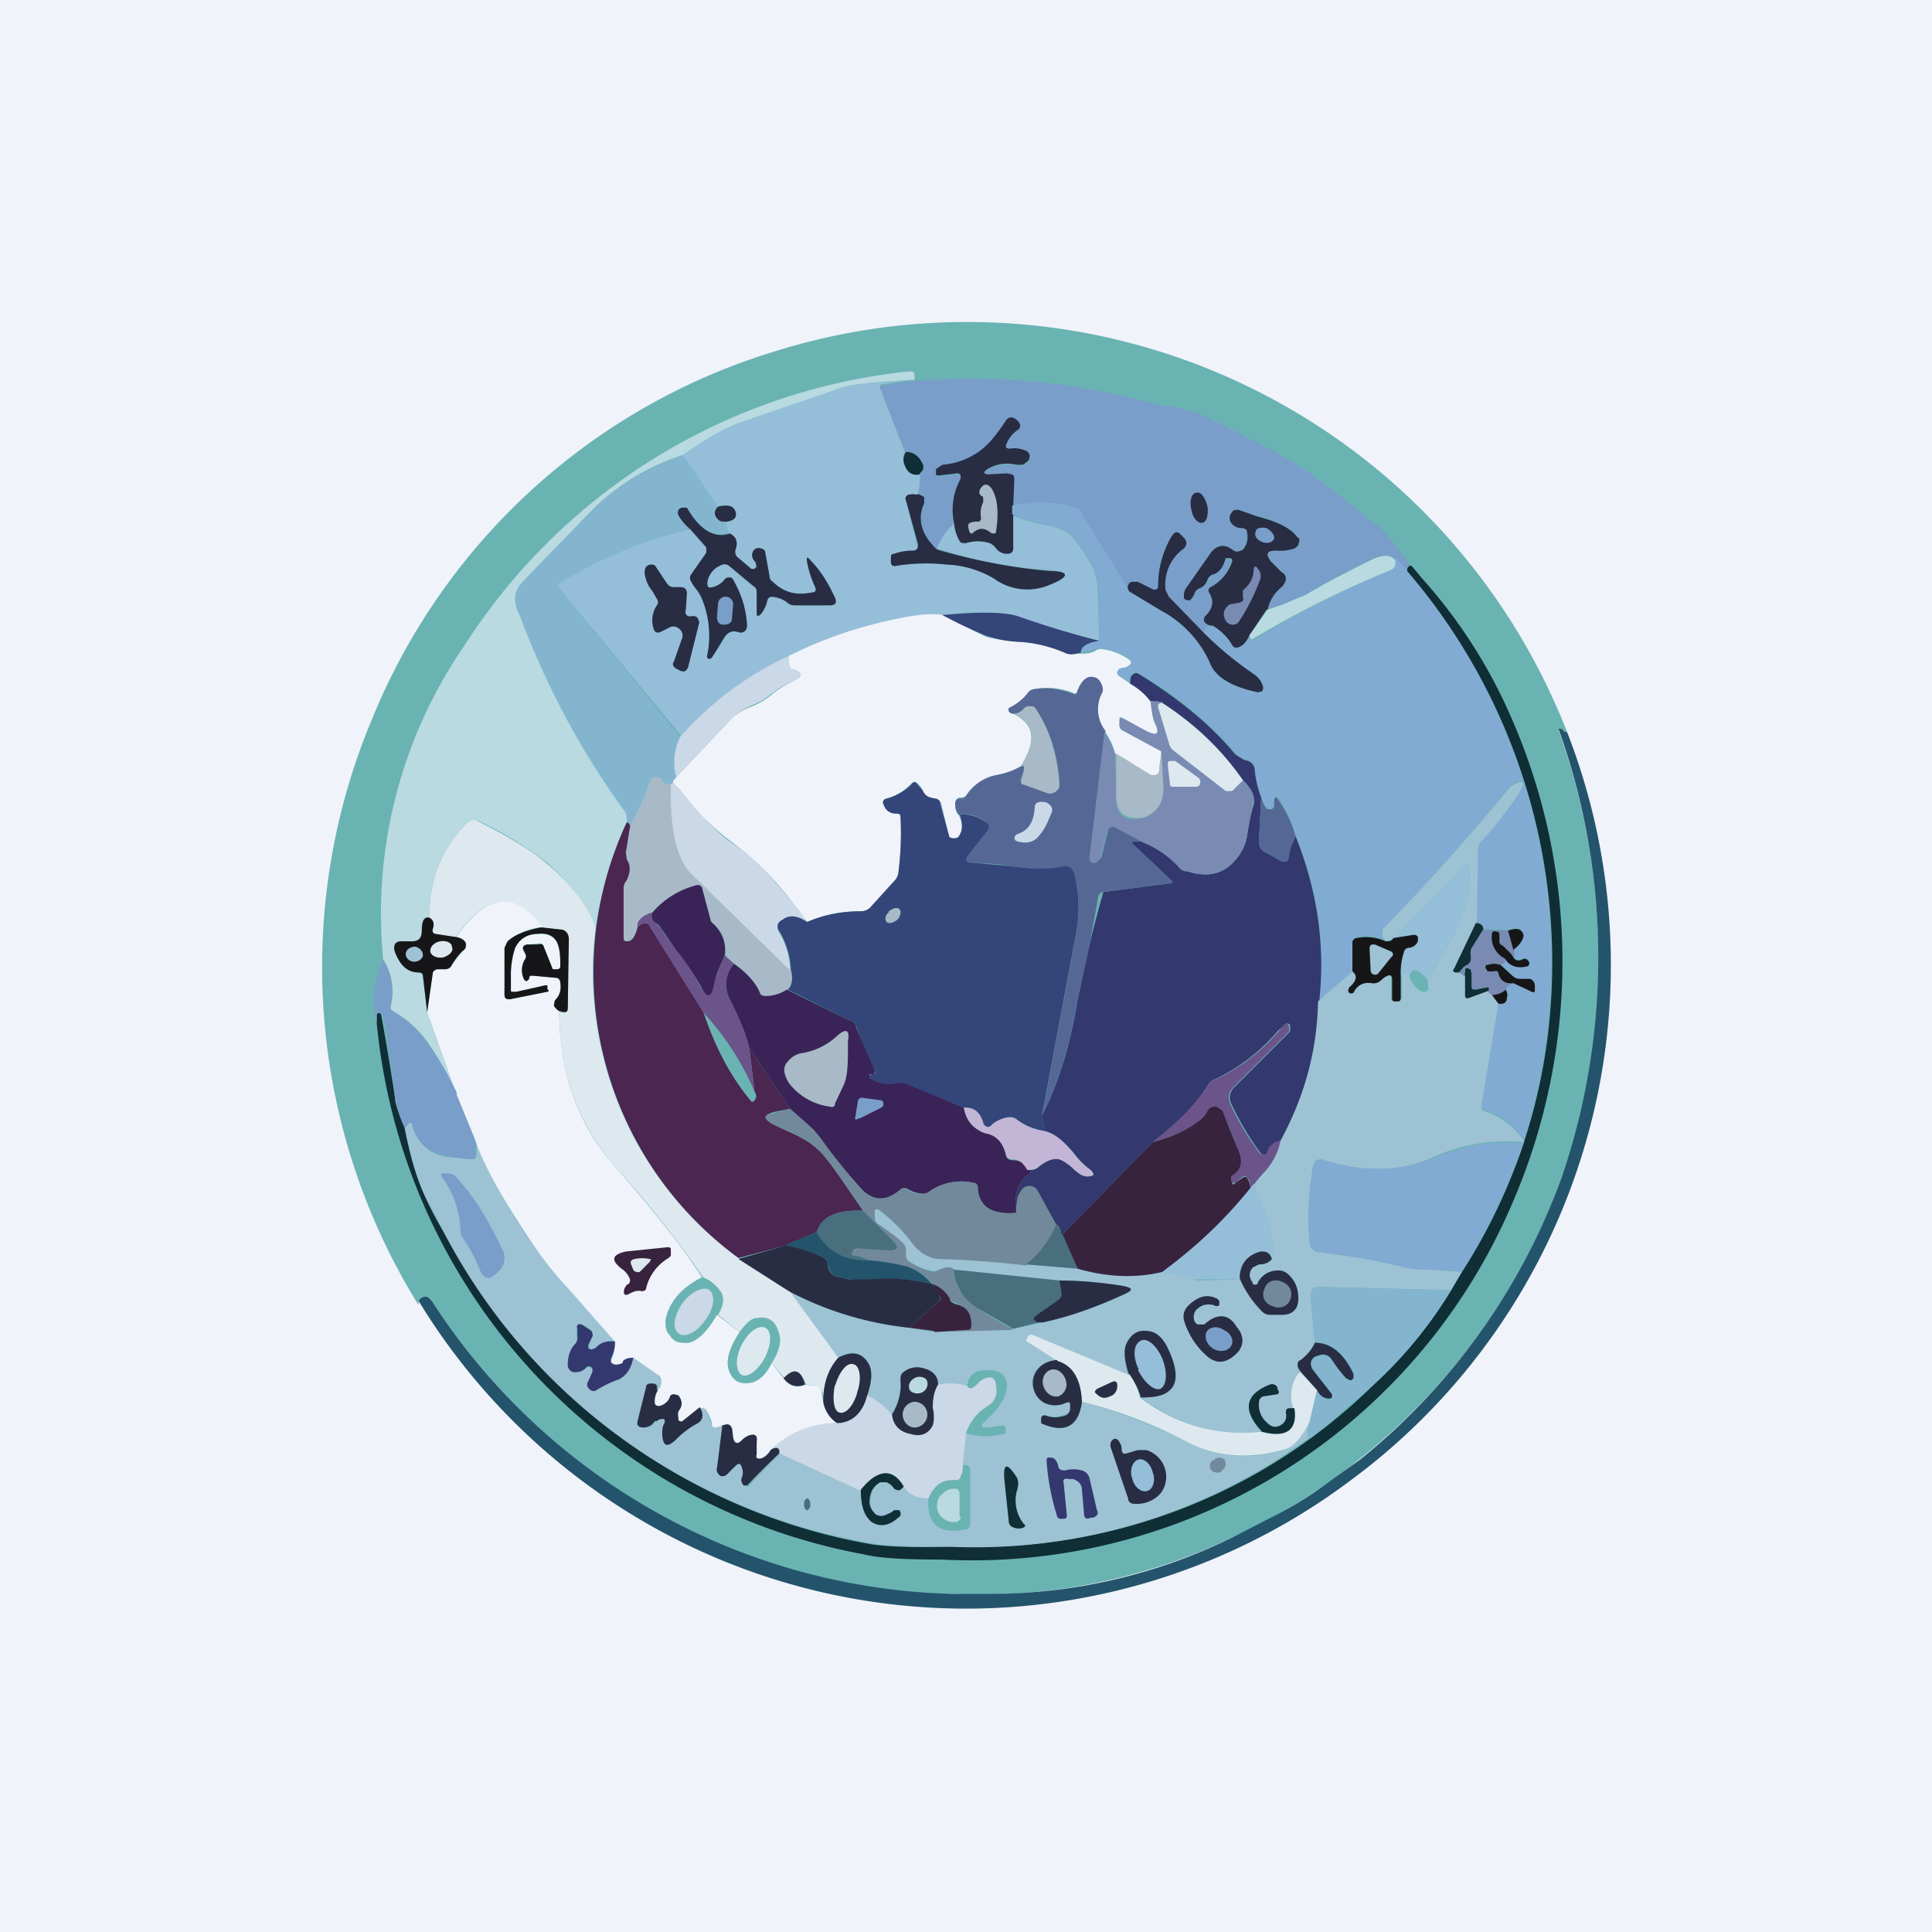 <!-- by TradingView --><svg width="18" height="18" viewBox="0 0 18 18" xmlns="http://www.w3.org/2000/svg"><path fill="#F0F3FA" d="M0 0h18v18H0z"/><path d="M14.6 6.82a.08.08 0 0 1-.05-.02h-.03a6.33 6.33 0 0 1 .04 4.17 6 6 0 0 1-2.76 3.2l-.31.15a5.45 5.45 0 0 1-2.62.53c-.25.02-.5 0-.77-.04a6.15 6.15 0 0 1-3.24-1.66 6.1 6.1 0 0 1-.83-1.02.08.08 0 0 0-.07-.05c-.02 0-.05.01-.06.04v.04a5.97 5.97 0 0 1-.43-5.47 5.91 5.91 0 0 1 3.76-3.42 6 6 0 0 1 7.37 3.55Z" fill="#6AB3B3"/><path d="M8.52 3.54h-.03c-.34.02-.55.04-.64.07l-.93.32a2.1 2.1 0 0 0-.44.23l-.12.08a2.1 2.1 0 0 0-.83.5l-.65.67c-.09.09-.1.18-.05.3.05.07.1.2.17.37a7.66 7.66 0 0 0 .82 1.47c.02.03.03.07.02.11-.14.31-.24.64-.29.98-.1-.23-.25-.42-.45-.6a3.42 3.42 0 0 0-.64-.39c-.04-.02-.08-.01-.11.02-.24.24-.35.53-.35.88-.05-.01-.07.03-.07.13 0 .06-.03.09-.09.09h-.1c-.06 0-.08.04-.06.1.05.13.12.19.22.19.02 0 .03 0 .04.03l.04.34.27.76a2.65 2.65 0 0 0-.28-.5 1 1 0 0 0-.31-.27c-.02 0-.03-.03-.02-.05a.54.54 0 0 0-.07-.43 4.4 4.4 0 0 1 .76-2.93 5.6 5.6 0 0 1 4.14-2.55c.02 0 .04 0 .05.02v.06Z" fill="#B8DAE0"/><path d="M13.15 5.27c-.02 0-.04.01-.04.05l-.1-.1c-.06-.06-.13-.05-.25 0-.2.1-.4.2-.6.32l-.23.1-.12.04c.02-.1.07-.16.13-.21a.09.09 0 0 0 .04-.08.09.09 0 0 0-.04-.07.58.58 0 0 1-.1-.1c-.05-.06-.04-.1.05-.09.06 0 .12 0 .17-.02.03-.01.04-.03.05-.05 0-.02 0-.04-.02-.06-.06-.08-.19-.14-.38-.2a1.76 1.76 0 0 1-.17-.05c-.03 0-.05 0-.06.02a.08.08 0 0 0-.02.08c0 .02.02.04.04.05.03.02.05.02.08.02s.04.02.04.05c0 .06-.01.1-.05.14-.02.03-.05.04-.09.01-.08-.06-.15-.05-.22.05l-.2.31a.11.11 0 0 0-.03.09l.03.03.03-.01a.2.2 0 0 0 .04-.06c0-.03.02-.04.05-.05a.12.12 0 0 0 .08-.08c0-.02.02-.04.05-.05a.15.15 0 0 0 .1-.12c0-.02 0-.02.02-.02h.02c.02 0 .03 0 .02.02-.04.11-.1.2-.19.24-.02.01-.03.03-.01.06.04.07.03.13-.03.2a.05.05 0 0 0-.02.06c.01.02.04.04.08.04-.05 0-.07.02-.08.07l-.33-.34a.1.1 0 0 1-.03-.06.41.41 0 0 1 .16-.4c.04-.02.04-.06 0-.1L11 4.99c-.03-.03-.06-.03-.08 0a.8.8 0 0 0-.13.48c0 .03-.02.04-.05.03l-.14-.07a.06.06 0 0 0-.06 0 .06.06 0 0 0-.03.04v.05l-.44-.73a.08.08 0 0 0-.05-.04c-.2-.06-.39-.06-.58-.02l.01-.25c0-.02 0-.04-.02-.05a.06.06 0 0 0-.05-.01.43.43 0 0 1-.17.01c-.05 0-.05-.02-.01-.05a.36.36 0 0 1 .28-.04h.05c.03-.02.06-.04.06-.06 0-.04 0-.06-.03-.07a.25.25 0 0 0-.15-.02c-.04 0-.05-.01-.03-.05.02-.05.05-.1.1-.13.03-.02.03-.04 0-.07l-.02-.02c-.03-.03-.06-.03-.09.01-.09.14-.17.23-.24.28a.68.68 0 0 1-.35.13c-.03 0-.04.02-.05.04v.03c-.01.02 0 .04.02.03l.17-.02c.01 0 .02 0 .03.02v.03a.6.6 0 0 0-.06.42.68.68 0 0 0-.16.24c-.14-.14-.19-.28-.13-.43v-.06c0-.01-.02-.02-.05-.02a.47.47 0 0 0 .02-.2c.04-.03.04-.07.02-.1a.17.17 0 0 0-.16-.1l-.23-.59c-.01-.02 0-.03.02-.04l.27-.04h.03a6.33 6.33 0 0 1 2.26.22c.2.02.35.06.47.12.22.1.44.22.68.35.14.07.33.2.58.4l.3.24c.08.05.19.19.34.4Z" fill="#799EC9"/><path d="m8.49 3.54-.27.04c-.02 0-.03.02-.02.04l.23.59c-.02.04-.02.1.01.15.03.05.08.07.13.06 0 .06 0 .12-.02.19a.2.2 0 0 0-.09 0c-.02.01-.03.03-.02.05l.1.4c.02.05 0 .07-.04.07a.5.5 0 0 0-.17.03c-.02 0-.03.02-.03.04v.03c0 .04.02.05.06.04.15-.02.3-.03.46-.01.19.01.34.06.44.13.17.12.35.13.54.05.17-.07.16-.11-.02-.13-.36-.02-.7-.09-1.05-.2a.53.53 0 0 1 .16-.23c0 .06.02.1.05.16.01.02.03.03.06.02a.37.37 0 0 1 .22 0l.06.05c.03.03.06.05.1.05.04 0 .05-.01.05-.05V4.8c.12.05.24.08.35.1.11.03.18.06.2.09.07.08.13.17.18.26.05.08.07.19.07.3l.01.42a9.08 9.08 0 0 1-.77-.23 1.81 1.81 0 0 0-.69 0c-.1-.03-.26-.01-.45.03-.38.08-.7.2-.98.34-.4.2-.74.44-1 .75L5.2 5.47c-.01-.02-.01-.03.01-.04.38-.23.79-.4 1.22-.5l.15.17v.06l-.14.19a.06.06 0 0 0 0 .07l.04.07.06.09a.9.9 0 0 1 .05.52c0 .04 0 .05.04.03a3.89 3.89 0 0 0 .12-.18c.02-.06.07-.08.13-.06l.06-.01a.07.07 0 0 0 .02-.06.94.94 0 0 0-.13-.42.05.05 0 0 0-.04-.02c-.02 0-.03 0-.04.02a.2.2 0 0 1-.11.07c-.04.01-.05 0-.05-.04a.2.2 0 0 1 .12-.17.07.07 0 0 1 .08.01l.23.2c.02 0 .03.03.03.05v.19c0 .03.01.04.04.01a.29.29 0 0 0 .06-.13c0-.02.02-.03.04-.03.05 0 .1.02.14.05a.1.1 0 0 0 .07.03h.33c.05 0 .07-.02.05-.07a1.1 1.1 0 0 0-.23-.35c-.03-.04-.04-.03-.03.02.01.08.04.15.07.22.02.04 0 .06-.03.07a.41.41 0 0 1-.36-.11.08.08 0 0 1-.03-.05l-.04-.22a.06.06 0 0 0-.04-.04c-.03-.01-.05 0-.07.02-.02.03-.02.07.02.11v.04l-.01.02H7l-.13-.11a.05.05 0 0 1-.02-.06c.03-.08.01-.13-.06-.16a.14.14 0 0 1-.02-.11c.07-.01.1-.05.08-.1-.02-.05-.07-.06-.16-.04l-.33-.48.12-.08c.18-.12.33-.2.44-.23l.93-.32c.09-.03.3-.05.64-.07Z" fill="#95BED9"/><path d="M9.44 4.72v.39c0 .04-.03.05-.06.05a.13.13 0 0 1-.1-.05.12.12 0 0 0-.06-.05.37.37 0 0 0-.22 0c-.03 0-.05 0-.06-.02a.4.4 0 0 1-.05-.16.6.6 0 0 1 .06-.42v-.03a.03.03 0 0 0-.03-.02l-.17.02c-.03 0-.03 0-.03-.03v-.03l.06-.04a.68.68 0 0 0 .35-.13c.07-.05.15-.14.24-.28.03-.04.06-.04.1-.01l.02.02c.02.03.02.05 0 .07a.29.29 0 0 0-.11.13c-.02.04 0 .05.03.05.05-.01.1 0 .15.02.02.01.04.03.03.07 0 .02-.03.04-.06.06h-.06a.36.36 0 0 0-.27.04c-.04.03-.04.04 0 .05l.18-.01.05.01c.02.01.02.03.02.05l-.01.25Z" fill="#282D44"/><path d="M8.57 4.42c-.05.01-.1 0-.13-.06s-.03-.1 0-.15c.07 0 .12.04.15.1.02.03.02.07-.02.1Z" fill="#102E35"/><path d="m6.36 4.24.33.48c-.04.04-.04.08 0 .12.02.02.04.02.08.02 0 .04 0 .07.02.1-.13.06-.26-.02-.4-.22 0-.02-.02-.02-.04-.01l-.02.01c-.02.01-.02.03-.01.06l.1.13c-.42.1-.83.27-1.2.5-.03 0-.03.02-.02.04l1.14 1.4a.53.53 0 0 0-.04.37.13.13 0 0 0-.03.05l-.02.02c-.04 0-.07 0-.08-.03a.06.06 0 0 0-.06-.03.06.06 0 0 0-.06.05c-.05.15-.1.28-.18.4a.06.06 0 0 0-.03-.04c0-.04 0-.08-.02-.1a7.66 7.66 0 0 1-.99-1.86c-.05-.1-.04-.2.05-.29l.65-.67c.21-.21.49-.38.83-.5Z" fill="#83B5CF"/><path d="M9.14 4.82c-.01-.05 0-.1.02-.14v-.05c-.04-.02-.04-.04-.03-.07.03-.05.06-.06.1-.02.06.08.08.22.05.41 0 .01 0 .02-.02.02h-.02c-.06-.05-.11-.06-.17-.01-.02.02-.03.01-.04-.01l-.01-.04c0-.02 0-.03.02-.04a.18.18 0 0 1 .07-.01c.02 0 .03-.01.03-.04Z" fill="#A8B9C7"/><path d="M11.1 4.75c.01.07.06.13.1.12.04 0 .06-.07.05-.15-.02-.08-.06-.14-.1-.13-.05 0-.07.08-.05.16ZM8.55 4.6l.06.03v.06c-.07.15-.02.3.12.43.34.1.7.17 1.05.2.18 0 .19.05.02.12a.53.53 0 0 1-.54-.05.94.94 0 0 0-.44-.13 1.76 1.76 0 0 0-.46.01c-.04.01-.06 0-.06-.04V5.2c0-.02 0-.04.03-.04a.5.5 0 0 1 .17-.03c.04 0 .06-.02.05-.07l-.11-.4c-.01-.02 0-.04.02-.05a.2.2 0 0 1 .09 0Z" fill="#282D44"/><path d="m10.52 5.51.3.18c.22.13.37.3.45.48.06.14.2.23.45.28h.04a.03.03 0 0 0 0-.04.2.2 0 0 0-.08-.13 3.1 3.1 0 0 1-.46-.38c0-.05.03-.07.08-.07.07.04.13.1.18.18.02.02.03.03.06.02.03 0 .07-.04.1-.11l.02.04h.03c.4-.25.83-.47 1.27-.65.02-.01.04-.03.04-.05V5.2l.1.1a5.6 5.6 0 0 1 1.1 5.32.7.7 0 0 0-.38-.28c-.02 0-.03-.02-.02-.04l.16-.96c.05.01.08 0 .09-.05 0-.03 0-.05-.02-.08 0-.03.03-.05.07-.06l.17.08c.02.01.03 0 .03-.02v-.03c0-.03-.01-.05-.04-.06a.31.31 0 0 0-.1 0c-.03 0-.05-.02-.07-.03l-.11-.11c.04 0 .05-.03.04-.06.04.08.11.1.22.07.01 0 .02-.01.01-.03l-.02-.03h-.03c-.05.02-.08.01-.1-.02v-.07a.23.23 0 0 0 .09-.11c0-.03 0-.05-.02-.07-.02-.02-.06-.02-.12 0l-.23-.01c0-.03-.02-.05-.06-.06l.01-.69a.1.1 0 0 1 .03-.07c.13-.15.25-.3.34-.43.08-.13.06-.16-.07-.08a20.2 20.2 0 0 1-1.18 1.33c-.02.02-.02.04-.01.06l.03.05a.48.48 0 0 0-.27-.03c-.02 0-.03.02-.03.04v.27l-.32.29a3.03 3.03 0 0 0-.22-1.55 1.03 1.03 0 0 0-.15-.34c-.03-.03-.04-.03-.05.02v.05l-.02.02h-.04a.27.27 0 0 1-.06-.11 1.18 1.18 0 0 1-.06-.25c0-.06-.04-.09-.1-.1a.13.13 0 0 1-.07-.05 3.59 3.59 0 0 0-.91-.75h-.05c-.03.02-.04.05-.03.09l-.1-.07c-.03-.02-.03-.04 0-.07l.04-.01c.08-.03.09-.06.01-.1a.73.73 0 0 0-.2-.07h-.07a.19.19 0 0 1-.14.03c0-.06.06-.1.17-.11v-.42a.62.62 0 0 0-.08-.3 1.2 1.2 0 0 0-.18-.26c-.02-.03-.09-.06-.2-.08a2.18 2.18 0 0 1-.35-.11v-.08c.2-.04.4-.04.59.02.02 0 .04.02.05.04l.45.73Z" fill="#82ABD3"/><path d="M6.8 4.97c.06.03.08.08.05.16 0 .02 0 .04.02.06L7 5.3h.03l.02-.02-.01-.04C7 5.2 7 5.16 7.02 5.13a.06.06 0 0 1 .07-.02c.02 0 .04.02.04.04l.04.22c0 .02.01.04.03.05.1.1.22.13.36.1.04 0 .05-.02.03-.06a1.05 1.05 0 0 1-.07-.22c-.01-.05 0-.06.03-.02.09.09.16.2.23.35.02.05 0 .07-.05.07H7.4a.1.1 0 0 1-.07-.03.27.27 0 0 0-.14-.05c-.02 0-.03.01-.04.03a.29.29 0 0 1-.06.13c-.03.03-.04.02-.04-.01v-.19c0-.02 0-.04-.03-.06l-.23-.19a.07.07 0 0 0-.08 0 .2.2 0 0 0-.12.16c0 .04.01.05.05.04a.2.2 0 0 0 .11-.07.05.05 0 0 1 .04-.02c.02 0 .03 0 .04.02.07.12.12.26.13.42 0 .02 0 .04-.02.06a.06.06 0 0 1-.06.01c-.06-.02-.1 0-.14.06a3.89 3.89 0 0 1-.11.18c-.03.02-.05 0-.04-.03a.9.9 0 0 0-.05-.52.33.33 0 0 0-.06-.1.35.35 0 0 1-.04-.06.06.06 0 0 1 0-.07l.14-.2V5.1l-.15-.17a.48.48 0 0 1-.11-.13c-.01-.03 0-.05.01-.06l.02-.01h.05c.12.21.26.29.4.24Zm-.03-.11c-.04 0-.06 0-.08-.02-.04-.04-.04-.08 0-.12.09-.02.14-.01.16.04.02.05 0 .09-.08.1Zm5.03.82-.16.24c-.03.07-.07.1-.1.11-.03.01-.05 0-.06-.02a.5.5 0 0 0-.18-.18c-.04 0-.07-.02-.08-.04a.05.05 0 0 1 .02-.06c.06-.07.07-.13.03-.2-.02-.03-.01-.05.01-.06a.42.42 0 0 0 .2-.24c0-.02 0-.03-.03-.03h-.03l-.01.03c-.02.06-.05.1-.1.12a.08.08 0 0 0-.06.05.12.12 0 0 1-.07.08.07.07 0 0 0-.05.05.2.2 0 0 1-.04.06.03.03 0 0 1-.03 0 .03.03 0 0 1-.03-.02c0-.04 0-.06.02-.09l.21-.3c.06-.1.14-.12.22-.06.04.03.06.02.1 0a.18.18 0 0 0 .04-.15c0-.03-.01-.04-.04-.05-.03 0-.05 0-.08-.02a.09.09 0 0 1-.04-.05.08.08 0 0 1 .02-.08c.01-.02.03-.02.06-.02l.17.06c.19.05.32.11.38.2.02 0 .02.03.01.05 0 .02-.02.04-.04.05a.43.43 0 0 1-.17.02c-.09 0-.1.03-.05.1l.1.1c.02.01.04.03.04.06s-.02.06-.04.08a.37.37 0 0 0-.13.21Z" fill="#282D44"/><path d="M11.76 5.05c.05.02.1 0 .11-.03.01-.03-.02-.07-.07-.1-.05-.01-.1 0-.1.03-.02.04.01.08.06.1Z" fill="#799EC9"/><path d="M11.22 5.9c.14.14.3.27.46.38a.2.2 0 0 1 .09.13l-.01.03-.04.01c-.24-.05-.4-.14-.45-.28a1.03 1.03 0 0 0-.45-.48l-.3-.18c-.01-.02-.02-.04-.01-.05 0-.02.02-.04.04-.04h.05l.14.07c.03.01.05 0 .05-.03a.9.9 0 0 1 .13-.47c.03-.04.05-.04.08-.01l.03.03c.03.03.03.07 0 .1a.41.41 0 0 0-.17.39l.03.06.33.34Z" fill="#282D44"/><path d="M13 5.21v.05c0 .02-.02.04-.04.05a9.47 9.47 0 0 0-1.3.65l-.02-.04.17-.24.12-.04.24-.1c.2-.12.4-.22.6-.32.1-.05.18-.06.23 0Z" fill="#B8DAE0"/><path d="m6.12 5.58-.04-.07a.36.36 0 0 1-.05-.08c-.04-.1-.03-.16.03-.17.02 0 .04 0 .05.02l.1.15c.02.03.04.04.07.04h.06c.04 0 .06.02.06.06l-.01.15c-.01.03 0 .05.02.06a.1.1 0 0 0 .04 0c.02 0 .04 0 .05.02.01.02.02.04.01.06l-.1.4c-.02.04-.04.04-.07.03l-.04-.02c-.03-.02-.04-.04-.02-.07l.07-.2a.08.08 0 0 0-.02-.1.08.08 0 0 0-.1-.01l-.08.04c-.03.01-.05 0-.06-.03a.25.25 0 0 1 .03-.22.05.05 0 0 0 0-.06Z" fill="#282D44"/><path d="M11.58 5.57V5.5c.06-.05.1-.11.1-.2.01-.03.02-.03.04 0a.1.1 0 0 1 .02.1 1.9 1.9 0 0 1-.19.38.07.07 0 0 1-.07.04.08.08 0 0 1-.07-.06c-.02-.05 0-.1.05-.13l.06-.01a.2.2 0 0 0 .04-.01c.02-.01.03-.02.02-.04Z" fill="#798BB3"/><path d="m13.15 5.27.1.12a4.77 4.77 0 0 1 .74 1.1 5.66 5.66 0 0 1 .1 4.72 5.47 5.47 0 0 1-5.32 3.32c-.32 0-.57-.01-.73-.05a5.57 5.57 0 0 1-4.53-4.95v-.07c0-.03.02-.03.04-.01a22.38 22.38 0 0 1 .13.78c0 .06.04.15.1.28a2.47 2.47 0 0 0 .43 1.08 5.54 5.54 0 0 0 3.92 2.8c.15.02.39.03.7.02h.33a5.24 5.24 0 0 0 3.64-1.51 4 4 0 0 0 .72-.88l.1-.17a5.23 5.23 0 0 0 .79-2.12 5.6 5.6 0 0 0-1.3-4.41c0-.04.02-.05.04-.05Z" fill="#102E35"/><path d="M6.77 5.56a.07.07 0 0 0-.08.06l-.01.13c0 .04.02.07.06.07h.01c.04 0 .07-.02.07-.06l.01-.12a.07.07 0 0 0-.06-.08Z" fill="#799EC9"/><path d="m8.78 5.73.4.2c.07.02.18.04.32.05.16 0 .3.05.44.11h.13c.04 0 .1 0 .14-.03a.09.09 0 0 1 .07-.01c.07.01.13.03.2.07.08.04.07.07 0 .1a.13.13 0 0 0-.05.01c-.03.03-.03.05 0 .07l.1.07c.08.05.15.1.2.17 0 .1.01.16.03.2.05.1.02.13-.08.08a2.9 2.9 0 0 1-.22-.12c-.02-.01-.03 0-.03.02v.04l.02.04.37.2-.02.17c0 .03 0 .04-.03.05a.05.05 0 0 1-.05 0l-.33-.2a.62.62 0 0 0-.1-.21.33.33 0 0 1-.03-.34.12.12 0 0 0 0-.1.11.11 0 0 0-.07-.06c-.06-.02-.12.03-.16.15h-.02a.64.64 0 0 0-.37-.04.09.09 0 0 0-.06.03c-.04.06-.1.1-.16.14-.03.01-.03.03-.01.05l.03.01c.2.1.22.25.07.49a.65.65 0 0 1-.22.08.45.45 0 0 0-.28.18.07.07 0 0 1-.05.03h-.02c-.03.01-.04.03-.04.06s0 .07.03.1c.04.08.04.14.01.19a.06.06 0 0 1-.06.03c-.02 0-.03 0-.04-.03l-.07-.29a.07.07 0 0 0-.06-.05h-.04a.1.1 0 0 1-.07-.07.18.18 0 0 0-.05-.07c-.02-.02-.04-.02-.06 0a.5.5 0 0 1-.23.14c-.03 0-.04.03-.03.05.02.06.06.09.12.09.03 0 .04 0 .04.03.01.19 0 .36-.02.52 0 .03-.02.06-.04.08l-.2.23a.14.14 0 0 1-.11.05c-.17 0-.34.03-.5.1l-.15-.2a2.8 2.8 0 0 0-.52-.52 2.77 2.77 0 0 1-.58-.58c0-.02.02-.03.03-.05l.53-.56a.6.6 0 0 1 .18-.1.73.73 0 0 0 .17-.1c.07-.06.14-.1.22-.14.08-.04.08-.07 0-.1-.05 0-.06-.06-.05-.13.28-.14.6-.26.98-.34.19-.04.34-.06.45-.04Z" fill="#F0F3FA"/><path d="M10.24 5.97c-.11.02-.17.05-.17.11-.07.02-.1.02-.13.01a1.3 1.3 0 0 0-.44-.11 1.07 1.07 0 0 1-.32-.06 4.1 4.1 0 0 1-.4-.19c.34-.03.57-.03.7.01.23.08.48.16.76.23Z" fill="#34457A"/><path d="M7.35 6.1c-.01.08 0 .13.05.14.08.03.08.06 0 .1a.91.91 0 0 0-.22.13.73.73 0 0 1-.17.1.6.6 0 0 0-.18.11l-.53.56a.53.53 0 0 1 .04-.38c.27-.3.6-.56 1.01-.75Z" fill="#CBD8E7"/><path d="m11.75 7.43-.02.4c0 .05.01.09.06.11l.14.08c.05.02.07 0 .08-.05 0-.05.03-.11.06-.18.2.5.28 1.01.22 1.55-.02.46-.14.88-.36 1.29a.17.17 0 0 0-.12.1c0 .02-.01.03-.02.03l-.04-.01c-.11-.15-.2-.3-.28-.47a.13.13 0 0 1 .03-.15l.52-.52v-.06c-.02-.02-.03-.02-.05 0l-.06.05a1.8 1.8 0 0 1-.6.46.1.1 0 0 0-.05.04c-.12.2-.3.37-.52.54l-.85.87c-.01-.06-.03-.1-.05-.1l-.17-.31a.09.09 0 0 0-.08-.05.09.09 0 0 0-.08.05.39.39 0 0 0-.04.2c-.03-.18.02-.3.13-.37v-.02a.05.05 0 0 1-.02-.01c.03 0 .06 0 .09-.02.07-.06.13-.09.19-.08.03 0 .07.03.12.07.06.06.11.1.16.09.06 0 .06-.02.02-.06a.79.79 0 0 1-.15-.15c-.1-.12-.18-.19-.27-.2l-.03-.16c.16-.32.26-.66.32-1.02a11.57 11.57 0 0 1 .25-1.06l.62-.08c.03 0 .03-.01.01-.03l-.34-.32c-.03-.02-.03-.04 0-.04h.09a.9.9 0 0 1 .35.25l.06.03c.19.06.34.02.45-.12a.44.44 0 0 0 .1-.22c.01-.1.03-.18.06-.28.02-.07-.02-.15-.1-.23-.2-.29-.45-.53-.75-.72-.04-.02-.08-.02-.1 0a.61.61 0 0 0-.2-.18c0-.04 0-.07.03-.09a.04.04 0 0 1 .05 0c.36.22.67.47.9.75l.08.05c.06.01.1.04.1.1.01.09.03.17.06.25Z" fill="#33386F"/><path d="m10.3 6.8-.14 1.18c0 .02.01.04.03.05h.03l.04-.04.06-.24c0-.02.01-.04.03-.05h.05l.26.14h-.08c-.04 0-.04.02-.01.04l.34.32c.02.02.02.03 0 .03l-.63.08c-.03 0-.04.02-.05.05a14.58 14.58 0 0 1-.2 1c-.06.37-.16.7-.32 1.03l.3-1.6c.05-.23.05-.45 0-.65-.02-.05-.04-.07-.1-.06-.1.02-.27.02-.49-.01a2.47 2.47 0 0 0-.33-.03c-.1 0-.11-.03-.05-.11l.16-.2c.02-.02.02-.04 0-.06a.33.33 0 0 0-.27-.08.16.16 0 0 1-.03-.1c0-.03.01-.05.04-.05h.02c.02 0 .04-.02.05-.04a.43.43 0 0 1 .28-.18c.1-.02.17-.05.22-.08.04-.02.04.02 0 .12 0 .03 0 .05.03.05l.22.08c.03 0 .06 0 .08-.02a.08.08 0 0 0 .03-.07 1.42 1.42 0 0 0-.22-.7.07.07 0 0 0-.05-.02c-.03 0-.04 0-.06.02a.14.14 0 0 1-.1.05.07.07 0 0 1-.03-.01c-.02-.02-.02-.04 0-.05a.45.45 0 0 0 .17-.14.09.09 0 0 1 .06-.03c.12-.02.25 0 .37.05l.02-.01c.04-.12.1-.17.16-.15.03 0 .06.03.07.06.02.04.02.07 0 .1a.33.33 0 0 0 .04.34Z" fill="#556895"/><path d="M10.83 6.55h-.02c-.02 0-.03.02-.02.04l.1.33c0 .03.02.05.04.07l.49.37c.02.02.03.02.05 0l.1-.1c.1.09.13.17.1.24l-.05.28a.44.44 0 0 1-.1.22c-.11.14-.26.18-.45.12A.11.11 0 0 1 11 8.1a.9.9 0 0 0-.35-.25l-.26-.14a.06.06 0 0 0-.05 0 .06.06 0 0 0-.03.05l-.06.24-.04.04h-.03a.05.05 0 0 1-.03-.05l.14-1.17c.04.06.07.13.1.21l.01.42c0 .13.07.19.19.18l.07-.01c.12-.05.17-.14.17-.27L10.82 7l-.37-.2a.05.05 0 0 1-.02-.05v-.04c0-.03 0-.03.03-.02l.22.12c.1.05.13.03.08-.08a.65.65 0 0 1-.04-.2l.11.01Z" fill="#798BB3"/><path d="M10.83 6.55c.3.2.55.43.75.72l-.1.1h-.06l-.49-.38a.13.13 0 0 1-.04-.07l-.1-.33c0-.02 0-.03.02-.04h.02Z" fill="#DDE8EF"/><path d="M9.51 7.14c.15-.24.13-.4-.07-.49.05 0 .08-.02.1-.05a.07.07 0 0 1 .06-.02c.02 0 .04 0 .05.03.14.2.2.44.22.7 0 .02 0 .04-.03.06a.08.08 0 0 1-.08.02l-.22-.08c-.02 0-.03-.02-.02-.05.03-.1.03-.14 0-.12Z" fill="#A8B9C7"/><path d="M14.6 6.82a5.97 5.97 0 0 1-2 6.96 5.97 5.97 0 0 1-8.7-1.66.07.07 0 0 1 .06-.04c.03 0 .05.02.07.05a5.95 5.95 0 0 0 4.84 2.72h.34a5.12 5.12 0 0 0 2.28-.53l.31-.16a3.53 3.53 0 0 0 .59-.36l.28-.2a6 6 0 0 0 1.88-2.63 6.32 6.32 0 0 0-.03-4.18h.03c.01.02.03.03.05.03Z" fill="#24546C"/><path d="m10.82 7 .02.34c0 .13-.05.22-.17.27a.19.19 0 0 1-.07.01c-.12 0-.19-.05-.2-.18v-.42l.32.2h.05a.05.05 0 0 0 .03-.05l.02-.16Z" fill="#A8B9C7"/><path d="M11.14 7.33h-.2c-.03 0-.04 0-.04-.03l-.02-.17c0-.02 0-.04.02-.04h.05l.22.16c.01.02.02.03.01.05 0 .02-.02.03-.04.03Z" fill="#DDE8EF"/><path d="M6.25 7.3c-.01.42.05.7.19.83l.93.91c.02.08.01.14-.03.18a.37.37 0 0 1-.21.06.05.05 0 0 1-.05-.03.66.66 0 0 0-.24-.27l-.08-.08a.34.34 0 0 0-.11-.29.09.09 0 0 1-.03-.04l-.08-.3c-.01-.02-.03-.03-.05-.02a.8.8 0 0 0-.41.25c-.1.03-.15.08-.14.14-.02.08-.05.12-.1.13-.02 0-.03 0-.03-.04v-.46c0-.03 0-.05.02-.07a.17.17 0 0 0 .01-.2.1.1 0 0 1 0-.07l.03-.24c.07-.12.13-.25.18-.4 0-.03.03-.05.05-.05.03 0 .05 0 .07.03.01.03.04.04.08.03Z" fill="#A8B9C7"/><path d="m6.27 7.29.07.07c.2.26.38.43.5.51.16.1.33.28.53.52l.15.2c-.09-.06-.16-.07-.23-.02-.05.03-.06.07-.03.12.06.1.1.22.1.35a957 957 0 0 1-.92-.9c-.14-.14-.2-.42-.19-.83l.02-.02Z" fill="#CBD8E7"/><path d="M8.93 7.59c.1-.01.19.02.27.08.02.02.02.04 0 .07l-.16.2c-.06.07-.05.1.05.1l.33.03c.22.03.38.03.5 0 .05 0 .07.02.09.07.05.2.05.42 0 .64l-.3 1.6.03.16a.6.6 0 0 1-.28-.12.08.08 0 0 0-.07-.01.3.3 0 0 0-.15.07.05.05 0 0 1-.04.02.05.05 0 0 1-.04-.04c-.03-.1-.09-.15-.18-.14l-.56-.22a.11.11 0 0 0-.06 0 .3.3 0 0 1-.26-.06v-.02l.02-.01c.03 0 .04-.01.03-.04a6.04 6.04 0 0 1-.17-.4.12.12 0 0 0-.06-.06l-.58-.29c.04-.04.05-.1.03-.18a.8.8 0 0 0-.1-.35c-.04-.05-.03-.1.02-.12.06-.05.14-.04.23.02.16-.07.33-.1.5-.1.04 0 .08-.02.1-.05l.21-.23a.13.13 0 0 0 .04-.08c.02-.16.03-.33.02-.52 0-.02-.01-.03-.04-.03-.06 0-.1-.03-.12-.09-.01-.02 0-.04.03-.05a.5.5 0 0 0 .23-.13c.02-.03.04-.03.06 0l.05.06a.1.1 0 0 0 .07.06l.04.01c.03 0 .05.02.05.05l.08.29c0 .02.02.03.04.03.03 0 .05 0 .06-.03.03-.05.03-.11 0-.2Z" fill="#34457A"/><path d="m13.76 8.6-.21.42c-.02.02-.01.03.01.04h.03c.02 0 .04.02.06.04v.17c0 .03 0 .03.03.03l.18-.07.04.04.06.08-.16.96c0 .02 0 .03.02.04a.7.7 0 0 1 .38.28v.01a1.7 1.7 0 0 0-.89.16c-.3.12-.63.12-.97.01-.06-.02-.1 0-.1.06a2.2 2.2 0 0 0-.04.68c0 .08.04.12.11.12.26.03.51.07.74.13.08.02.18.03.29.03l.28.02-.1.17-1.23-.03c-.06 0-.08.03-.08.1l.04.42a.44.44 0 0 1-.13.16.05.05 0 0 0-.03.06l.02.05c-.07.1-.09.2-.05.34h-.04c-.03 0-.04.01-.04.04.01.05 0 .1-.05.12-.04.02-.08.02-.12-.02a.22.22 0 0 1-.08-.2c0-.03.02-.04.04-.05l.12-.02c.03-.01.03-.02.02-.05l-.01-.02c-.02-.02-.04-.03-.07-.02-.23.09-.26.23-.08.44-.42.04-.8-.07-1.12-.32.11 0 .2-.01.26-.06.1-.07.09-.21-.02-.42-.05-.09-.1-.13-.19-.14-.08 0-.14.03-.18.1-.03.06-.03.15 0 .28l.02.03-.89-.37c-.02-.01-.04 0-.06.02v.01c-.02.02-.01.03 0 .03l.28.18a.24.24 0 0 0-.2.09.2.2 0 0 0-.02.17c.02.06.05.1.1.13.06.03.13.03.2 0 .03-.01.04 0 .04.02v.03c0 .03-.02.05-.05.06a.25.25 0 0 1-.17.01c-.03 0-.04 0-.05.03v.04c.22.1.35.03.38-.2.31.08.63.2.97.37.3.15.6.18.93.07.07-.02.14-.1.22-.26a.31.31 0 0 0-.01.16 5.25 5.25 0 0 1-3.35 1.01c-.32 0-.56 0-.71-.03a5.54 5.54 0 0 1-4.1-3.11c-.1-.15-.19-.4-.26-.76l.03-.04c.02-.02.03-.02.04.01.05.17.15.27.33.3l.23.02c.02 0 .04-.01.04-.04v-.13a4.25 4.25 0 0 0 .85 1.36l.44.5a.25.25 0 0 0-.19.07l-.02.01h-.03v-.04l.02-.06a.06.06 0 0 0 0-.07.17.17 0 0 0-.1-.06c-.03 0-.04 0-.04.04v.07c.01.03 0 .05-.01.07a.27.27 0 0 0-.07.2c0 .03.02.05.04.06.06.01.1 0 .14-.04h.03l.02.02v.02l-.04.1c-.01.02 0 .04.01.06.02.01.04.02.07 0l.21-.1c.07-.03.11-.1.13-.19l.23.16.03.06a.1.1 0 0 1-.03.08v-.03c0-.02-.02-.03-.04-.03h-.02c-.02 0-.03 0-.04.03l-.08.32c0 .04 0 .06.05.06s.08-.01.1-.05l.02-.01c.02-.02.04-.02.06-.02.02 0 .02.02.01.04a.22.22 0 0 0-.02.1c0 .11.04.13.12.06a.83.83 0 0 1 .21-.16c.05-.03.05-.08.02-.14.05-.01.08.03.1.13.01.03.02.04.04.05.01 0 .04 0 .07-.02l-.05.4c0 .03 0 .05.03.07.03 0 .05 0 .07-.02l.07-.07c.03-.03.05-.03.06 0 .02.04.02.07 0 .1 0 .03 0 .06.02.07l.04.02a8.82 8.82 0 0 1 .3-.31l.76.35c-.01.14.02.23.1.29.07.05.16.03.26-.06v-.03l-.01-.01c-.02-.02-.03-.02-.05 0a.21.21 0 0 1-.07.04.1.1 0 0 1-.1-.01.11.11 0 0 1-.05-.1c0-.1.02-.16.1-.2a.08.08 0 0 1 .05 0c.03.01.06.03.07.06.02.02.04.02.06 0 0 0 .02 0 .03-.02.04.07.12.1.23.1-.02.25.1.35.34.3.03 0 .05-.02.05-.06v-.5c0-.03-.03-.05-.07-.04l.02-.3c.12.04.24.04.36.01.01 0 .02 0 .02-.02v-.03c0-.02-.01-.03-.03-.03l-.14.02c-.06 0-.07-.01-.03-.05l.06-.06c.1-.1.16-.2.15-.3-.01-.07-.05-.11-.12-.12-.15-.02-.23.02-.25.14a.6.6 0 0 0-.27 0c0-.09-.05-.14-.13-.16a.2.2 0 0 0-.2.04.07.07 0 0 0-.02.07.6.6 0 0 1-.08.32.82.82 0 0 0-.23-.18c.04-.12.05-.21.02-.28-.06-.12-.16-.14-.3-.07l-.45-.62c.36.19.74.3 1.12.34l.23.04.74-.03.28-.06c.28-.07.53-.15.75-.26.09-.04.08-.06-.01-.08a3.7 3.7 0 0 0-.6-.05l-.97-.1c-.02-.03-.07-.03-.14 0a.1.1 0 0 1-.06.01.52.52 0 0 1-.23-.1.06.06 0 0 1-.02-.06.1.1 0 0 0-.04-.1 1.62 1.62 0 0 0-.21-.17.09.09 0 0 1-.04-.1v-.02c0-.03.01-.03.03-.02.12.08.22.18.31.3.07.1.16.15.27.16.29 0 .55.03.8.05l.48.04c.28.08.54.09.79.03l.17.04.16.04.4-.01c.02.08.09.17.19.29a.1.1 0 0 0 .07.03l.12.01c.07 0 .11-.02.14-.07.02-.04.02-.1.01-.15a.28.28 0 0 0-.08-.15c-.04-.04-.09-.05-.14-.04a.22.22 0 0 0-.15.1c0 .02-.02.03-.03.03l-.03-.02c-.03-.06-.02-.1.01-.14a.07.07 0 0 1 .06-.03c.05 0 .1-.01.12-.05.03-.14-.01-.34-.13-.6a3.2 3.2 0 0 1-.04-.1l.09-.1a.74.74 0 0 0 .16-.3c.22-.4.34-.83.35-1.3l.32-.28c.05.04.04.09-.03.15l-.01.03v.02c.03.01.05 0 .06-.02.04-.06.1-.08.16-.07a.1.1 0 0 0 .09-.03.18.18 0 0 1 .06-.04c.02 0 .03 0 .03.03v.18c0 .02.02.03.05.03h.01c.03 0 .04-.02.04-.04v-.22h.05l.02.02c.02.07.06.12.12.15.03 0 .04 0 .06-.02l-.01-.09.12-.2c.1-.17.17-.3.2-.4.06-.14.08-.3.07-.47l-.01-.01h-.02l-.68.7-.07.02-.03-.05v-.06a20.2 20.2 0 0 0 1.19-1.33c.13-.08.15-.05.07.08-.1.14-.2.28-.34.43a.1.1 0 0 0-.03.07l-.01.69Z" fill="#9DC2D4"/><path d="M12.07 7.79a.56.56 0 0 0-.06.18c0 .06-.03.07-.08.05l-.14-.08a.11.11 0 0 1-.06-.12l.02-.39c.02.06.04.1.06.11h.04l.02-.02v-.05c0-.05.02-.05.04-.02.08.12.13.23.16.34Z" fill="#556895"/><path d="M9.64 7.53c0-.04.01-.05.05-.06.03 0 .06 0 .08.02.04.03.04.06.02.1l-.03.07a.54.54 0 0 1-.1.15c-.05.04-.1.05-.18.03l-.02-.01c-.02-.03 0-.05.02-.06.1-.03.15-.11.16-.24Z" fill="#CBD8E7"/><path d="M5.55 8.64a3.3 3.3 0 0 0 1.33 3.08l.47.3.46.63a.63.63 0 0 0-.14.41c0-.04 0-.08-.02-.11a.05.05 0 0 0-.04-.04l-.1-.01c-.05-.14-.12-.16-.2-.06l-.12-.14c.07-.11.1-.21.06-.3-.03-.1-.1-.14-.2-.12-.05 0-.1.05-.16.13l-.2-.16c.05-.08.06-.15.03-.21a.37.37 0 0 0-.17-.14 9.73 9.73 0 0 0-.81-1.02c-.35-.4-.53-.88-.53-1.46.02.01.03.02.05.01.02 0 .03-.01.03-.04v-.64c.01-.05-.02-.08-.07-.09l-.18-.02c-.25-.35-.52-.31-.8.1l-.19-.04c-.02 0-.02-.02-.02-.04.02-.05 0-.09-.03-.11 0-.35.11-.64.35-.88.03-.03.07-.04.1-.02.28.14.5.27.65.4.2.17.36.36.45.59Z" fill="#DDE8EF"/><path d="m5.87 7.7-.04.24.01.07c.04.06.03.12 0 .19a.12.12 0 0 0-.03.07v.46c0 .03 0 .04.04.04s.07-.05.09-.13A.13.13 0 0 1 6 8.6c.02 0 .04 0 .05.02l.5.8c.11.33.25.6.44.83.01.02.03.02.04 0 .02-.02.02-.05 0-.08l-.05-.41.38.57-.15.03c-.1.03-.1.06-.02.1l.15.08c.16.07.27.14.33.22.1.12.22.3.37.52-.25-.01-.39.06-.43.2l-.31.13-.42.11a3.3 3.3 0 0 1-1.04-4.06c.02.01.03.02.03.04Z" fill="#4B2650"/><path d="M13.3 9.13c-.08-.1-.14-.12-.17-.04l-.02-.02h-.04l-.02.02c0-.08 0-.15.03-.22 0-.03.02-.04.05-.04a.1.1 0 0 0 .08-.06v-.04c-.01-.02-.03-.02-.04-.02l-.19.03.68-.69h.02l.01.01c.01.17-.01.33-.07.48-.03.09-.1.22-.2.39l-.12.2Z" fill="#95BED9"/><path d="M6.76 8.9c-.06.11-.1.2-.1.28-.03.12-.08.13-.13.01-.04-.07-.1-.17-.2-.29l-.17-.25a.13.13 0 0 0-.05-.05c-.04-.02-.05-.06-.03-.1a.8.8 0 0 1 .4-.25c.03-.01.05 0 .06.02l.08.3c0 .02.02.03.03.04.08.08.12.18.1.3Z" fill="#3A2357"/><path d="M5.04 8.64a.56.56 0 0 0-.31.13.08.08 0 0 0-.02.06l-.01.43c0 .04.01.05.05.05l.35-.07c.01 0 .02-.01 0-.02v-.03l-.02-.01-.27.07-.04-.01a.05.05 0 0 1-.02-.05v-.1a.8.8 0 0 1 .05-.26c.04-.08.1-.13.22-.13.08 0 .14.02.17.08a.56.56 0 0 1 .03.22c0 .02 0 .03-.03.04h-.04a10.53 10.53 0 0 0-.08-.2c0-.04-.02-.05-.05-.05l-.1.01c-.05 0-.06.03-.04.07l.01.01c.02.02.02.04 0 .06-.03.05-.03.11 0 .18 0 .02 0 .02.02.02l.02-.02c0-.02.01-.03.03-.03l.22.02c.02 0 .03.02.04.04.01.06 0 .12-.05.17a.05.05 0 0 0 0 .05c0 .02.02.03.04.05 0 .58.18 1.07.53 1.46.35.4.62.74.8 1.02-.2.1-.31.24-.34.4 0 .06 0 .1.04.14.03.05.07.07.12.07.1.02.21-.07.32-.26l.21.16c-.11.17-.14.3-.08.4.04.07.1.09.2.07.07-.02.13-.08.18-.18l.11.14c.05.07.12.1.2.06l.1.01c.03 0 .04.01.05.04l.02.11a.3.3 0 0 0 .13.2.9.9 0 0 0-.62.25.18.18 0 0 1-.1.08c-.03 0-.04-.01-.04-.04l.01-.12c0-.05-.01-.07-.06-.06a.18.18 0 0 0-.08.05c-.04.04-.07.03-.08-.03l-.01-.08c0-.02-.02-.04-.05-.04l-.04.01a.16.16 0 0 1-.07.02c-.02 0-.03-.02-.03-.05-.03-.1-.06-.14-.1-.13l-.16.12h-.05v-.09c.04-.05.04-.1 0-.14a.05.05 0 0 0-.04-.02.05.05 0 0 0-.04.03.11.11 0 0 1-.1.08c-.02 0-.03 0-.04-.03 0-.05.01-.08.03-.12a.1.1 0 0 0 .03-.08.07.07 0 0 0-.03-.06l-.23-.16c-.06 0-.1.02-.1.05a.07.07 0 0 1-.09 0c-.02 0-.02-.02-.01-.04.02-.05.03-.1.03-.16l-.44-.5a3.27 3.27 0 0 1-.34-.43c-.27-.4-.44-.71-.52-.94l-.18-.44-.27-.76.05-.35c0-.03.02-.04.05-.05h.07c.03 0 .05-.01.06-.04l.1-.13c.03-.02.04-.04.03-.07-.01-.03-.04-.05-.09-.06.28-.4.54-.44.8-.1Z" fill="#F0F3FA"/><path d="M8.28 8.5c-.03.02-.04.07-.02.09.02.02.06.01.1-.02.03-.03.04-.08.02-.1-.02-.02-.06-.01-.1.02Z" fill="#A8B9C7"/><path d="M6.08 8.5c-.02.04 0 .08.03.1l.05.05c.03.06.1.15.18.25.09.12.15.22.19.3.05.1.1.1.12-.02.02-.08.05-.17.1-.28l.09.08c-.08.11-.1.22-.04.33.1.2.16.35.18.45l.05.41a2.57 2.57 0 0 0-.48-.74l-.5-.8c-.01-.03-.03-.04-.05-.03a.13.13 0 0 0-.06.04c-.01-.06.04-.11.14-.14Z" fill="#6A548A"/><path d="M4 8.55c.04.02.05.06.03.11 0 .02 0 .03.02.04l.2.03c.05.01.08.03.09.06 0 .03 0 .05-.03.07a.52.52 0 0 0-.1.13.07.07 0 0 1-.06.04h-.07c-.03 0-.05.02-.05.05l-.05.35-.04-.34c0-.02-.02-.03-.04-.03-.1 0-.17-.06-.22-.19-.02-.06 0-.1.06-.1h.1c.06 0 .09-.03.09-.1 0-.09.02-.13.07-.12Z" fill="#161619"/><path d="m13.82 8.66-.1.16a.1.1 0 0 0-.01.08c0 .04 0 .07-.04.09a.12.12 0 0 0-.05.04l-.02.03h-.04c-.02 0-.03-.02-.01-.04l.2-.42c.05 0 .07.03.07.06Z" fill="#102E35"/><path d="m5.04 8.64.18.02c.05 0 .08.04.08.09l-.01.64c0 .03-.01.04-.03.04l-.05-.01a.14.14 0 0 1-.05-.05l.01-.05c.05-.05.06-.1.05-.17a.04.04 0 0 0-.04-.04l-.22-.02c-.02 0-.03 0-.03.03l-.02.02c-.01 0-.02 0-.03-.02a.19.19 0 0 1 .01-.18.05.05 0 0 0 0-.06v-.01c-.03-.04-.02-.06.02-.07h.1c.04-.01.05 0 .06.03a10.53 10.53 0 0 1 .08.2h.04c.02 0 .03-.01.03-.03v-.02c0-.1-.01-.16-.03-.2-.03-.06-.09-.09-.17-.08-.11 0-.18.05-.22.13a.81.81 0 0 0-.04.27v.14h.05l.27-.06h.02v.04c.02 0 .01.02 0 .02l-.35.07c-.04 0-.05-.01-.05-.05v-.43l.03-.06c.06-.06.17-.1.31-.13Z" fill="#161619"/><path d="m13.82 8.66.23.01.06.18v.07a.44.44 0 0 0-.11-.1.06.06 0 0 1-.03-.06V8.7l-.01-.02h-.02c-.02 0-.03 0-.04.02 0 .1.03.18.12.23.01.03 0 .05-.04.06a.18.18 0 0 0-.12 0 .03.03 0 0 0-.02.03s0 .02.02.02h.06c.02 0 .03 0 .04.03.02.07.07.1.14.1-.04 0-.06.02-.07.05a.18.18 0 0 1-.13.05.1.1 0 0 1-.04-.04v-.02c0-.01 0-.02-.01-.01l-.1.02c-.03 0-.04-.01-.04-.04v-.11l-.01-.04a.03.03 0 0 0-.03-.01c-.02 0-.02.01-.03.03a.1.1 0 0 0 0 .05.11.11 0 0 0-.05-.04l.03-.03a.12.12 0 0 1 .05-.04c.03-.02.04-.05.03-.1 0-.02 0-.05.02-.07l.1-.16Z" fill="#798BB3"/><path d="m14.1 8.85-.05-.18c.06-.02.1-.02.12 0 .02.02.03.04.02.07a.23.23 0 0 1-.08.1Z" fill="#161619"/><path d="M14.1 8.92c.02.03.05.04.1.01l.03.01.02.03-.01.03c-.1.03-.18 0-.22-.07a.22.22 0 0 1-.12-.23c0-.02.02-.03.04-.02h.02l.01.02v.06c0 .02 0 .04.03.05.04.04.08.07.1.11Zm-1.05.17v.2c0 .02 0 .04-.03.04h-.01c-.03 0-.04 0-.04-.03v-.18c0-.03-.02-.04-.04-.03a.18.18 0 0 0-.06.04.1.1 0 0 1-.09.03c-.07-.01-.12.01-.16.07-.01.03-.03.03-.05.02l-.01-.02.01-.03c.07-.06.08-.11.03-.15v-.27c0-.02.02-.04.04-.04a.44.44 0 0 1 .27.03c.03 0 .06 0 .07-.03l.19-.03c.01 0 .03 0 .04.02v.04a.1.1 0 0 1-.08.06.05.05 0 0 0-.05.04.63.63 0 0 0-.03.22Z" fill="#161619"/><path d="M4.13 8.92c.06-.02.1-.06.08-.1 0-.04-.06-.06-.11-.05-.06.01-.1.06-.09.1.01.04.07.06.12.05Z" fill="#DDE8EF"/><path d="m12.96 8.92-.12.15a.04.04 0 0 1-.04.01.04.04 0 0 1-.03-.04l-.01-.2c0-.01 0-.03.02-.04h.03l.14.06c.03.01.04.04.01.06Zm-9.1.04c.04 0 .08-.03.08-.06 0-.04-.03-.07-.07-.08-.05 0-.09.03-.09.07 0 .03.03.07.08.07Z" fill="#9DC2D4"/><path d="m4.25 10.19.18.44v.13c0 .03 0 .04-.03.04-.08 0-.16-.02-.23-.03a.37.37 0 0 1-.33-.29c0-.03-.02-.03-.04 0l-.03.03a1.17 1.17 0 0 1-.09-.28c-.04-.36-.08-.6-.1-.71a.13.13 0 0 0-.03-.07c-.02-.02-.03-.02-.04.01v.07a.91.91 0 0 1 .06-.59c.08.13.1.27.07.43 0 .02 0 .04.02.05a1 1 0 0 1 .3.27 2.66 2.66 0 0 1 .3.5Z" fill="#799EC9"/><path d="m13.98 8.99.11.1a.1.1 0 0 0 .07.03h.1c.03.02.04.04.04.07v.03c0 .02 0 .03-.03.02l-.17-.08c-.07.01-.12-.02-.14-.09 0-.02-.02-.03-.04-.02h-.06l-.02-.03c0-.02 0-.03.02-.03a.18.18 0 0 1 .12 0Z" fill="#161619"/><path d="M6.84 8.98c.11.08.2.17.24.27 0 .02.03.03.05.03.07 0 .14-.02.2-.06l.59.29c.03.01.05.03.06.07l.17.39c0 .03 0 .04-.03.04H8.1v.03a.3.3 0 0 0 .26.05h.06l.56.23c.02.1.06.17.14.21a.2.2 0 0 0 .07.03c.1.02.15.08.18.19 0 .04.03.06.07.06.05 0 .1.02.14.09l.02.01v.02c-.11.07-.16.19-.13.37-.23.02-.35-.06-.36-.23 0-.03-.01-.04-.04-.05a.52.52 0 0 0-.41.08.1.1 0 0 1-.08.02.33.33 0 0 1-.12-.04.06.06 0 0 0-.08.01c-.13.11-.26.1-.37-.03a5.4 5.4 0 0 1-.34-.42.92.92 0 0 0-.14-.16l-.17-.15-.38-.57c-.02-.1-.08-.25-.18-.45a.29.29 0 0 1 .04-.33Z" fill="#3A2357"/><path d="m13.87 9.23-.19.07c-.02 0-.03 0-.03-.03V9.1a.1.1 0 0 1 0-.05c0-.02 0-.03.02-.03l.03.01.01.04v.11c0 .03 0 .04.04.04l.1-.02h.02v.03Z" fill="#102E35"/><path d="M14.03 9.22c.01.03.02.05.01.07 0 .05-.03.07-.08.06l-.06-.08a.2.2 0 0 0 .13-.05Z" fill="#161619"/><path d="M11.93 10.63a.6.6 0 0 1-.16.3 1.66 1.66 0 0 0-.12.15c0-.05 0-.08-.03-.1-.01-.03-.03-.03-.05-.01l-.06.05h-.03l-.01-.02v-.04c.08-.05.1-.12.08-.2-.05-.14-.1-.28-.16-.4a.07.07 0 0 0-.07-.05.07.07 0 0 0-.07.04.25.25 0 0 1-.09.1c-.12.09-.26.15-.42.19.22-.17.4-.35.52-.54a.1.1 0 0 1 .06-.04 1.8 1.8 0 0 0 .65-.52H12l.01.03v.04l-.52.52a.13.13 0 0 0-.03.15c.07.16.17.32.28.47l.04.01s.02 0 .02-.02c.02-.06.06-.1.12-.11Z" fill="#6A548A"/><path d="M7.35 10.09c-.05-.08-.06-.15-.01-.2a.21.21 0 0 1 .14-.08.62.62 0 0 0 .32-.16c.08-.07.12-.06.1.05v.1c0 .15-.01.25-.04.31l-.08.17c0 .03-.02.04-.05.03a.57.57 0 0 1-.38-.22Z" fill="#A8B9C7"/><path d="M8 10.42c-.03.02-.04.01-.03-.02l.02-.12c0-.04.02-.06.06-.05l.15.02c.02 0 .03.01.03.03 0 .02 0 .03-.02.04l-.2.1Z" fill="#799EC9"/><path d="M9.74 10.54c.09.02.17.1.26.2a.6.6 0 0 0 .16.16c.04.04.03.05-.02.06-.05 0-.1-.03-.16-.09-.05-.04-.1-.07-.12-.07-.06-.01-.12.02-.2.08-.02.02-.05.02-.09.02-.04-.07-.08-.1-.13-.1-.04 0-.06-.01-.07-.05-.03-.11-.09-.17-.18-.19a.2.2 0 0 1-.07-.03.3.3 0 0 1-.14-.21c.1 0 .15.04.18.14 0 .02.02.03.04.04.01 0 .03 0 .04-.02a.3.3 0 0 1 .15-.07l.07.01c.08.07.17.1.28.12Z" fill="#C3B5D5"/><path d="M11.65 11.08c-.22.27-.5.53-.82.77-.25.06-.51.05-.79-.03l-.15-.31.85-.87c.16-.04.3-.1.42-.19a.25.25 0 0 0 .09-.1.07.07 0 0 1 .07-.04c.03 0 .05.02.07.04l.16.4c.03.1 0 .16-.08.21V11l.01.02c0 .02.02.02.03 0l.06-.04c.02-.02.04-.02.05 0 .02.03.03.06.03.1Z" fill="#38233F"/><path d="m7.36 10.33.17.15c.05.04.1.1.14.16.11.15.22.29.34.42.11.13.24.14.37.03a.06.06 0 0 1 .08 0c.03.02.07.03.12.03a.1.1 0 0 0 .08-.02.52.52 0 0 1 .41-.08c.03 0 .04.02.04.05 0 .17.13.25.36.23 0-.09 0-.15.04-.2a.09.09 0 0 1 .08-.05c.03 0 .06.01.08.05l.17.31a.95.95 0 0 1-.28.38 9.35 9.35 0 0 0-.8-.06c-.1 0-.2-.06-.27-.16a1.7 1.7 0 0 0-.3-.3c-.03-.01-.04 0-.04.02v.03c0 .04 0 .07.04.09.07.05.15.1.21.16a.1.1 0 0 1 .04.1c0 .04 0 .06.02.08.07.05.15.08.23.1a.1.1 0 0 0 .06-.02c.07-.03.12-.03.14 0-.01.04 0 .12.07.22.03.05.08.1.15.14.11.08.23.14.33.2l-.74.02.3-.02c.04 0 .06-.02.05-.05 0-.1-.05-.17-.15-.2a.08.08 0 0 1-.05-.04.3.3 0 0 0-.17-.14v-.01a.51.51 0 0 0-.23-.15 4.12 4.12 0 0 0-.36-.06.39.39 0 0 0-.14-.04c-.02 0-.02-.01-.01-.03v-.03l.03-.01.3.01c.1 0 .11-.02.04-.09l-.27-.27c-.15-.23-.27-.4-.37-.52a.87.87 0 0 0-.33-.22 2.25 2.25 0 0 1-.15-.07c-.08-.05-.08-.08.02-.1l.15-.04Z" fill="#71899B"/><path d="M14.2 10.64c-.15.43-.34.84-.58 1.21a1.8 1.8 0 0 0-.28-.02c-.11 0-.2 0-.29-.03-.23-.06-.48-.1-.74-.13-.07 0-.1-.04-.11-.12-.02-.23 0-.46.03-.68.02-.06.05-.08.11-.06.35.11.67.1.97 0a1.7 1.7 0 0 1 .88-.16Z" fill="#82ABD3"/><path d="M4.47 11.83c-.04-.1-.09-.2-.16-.3a.12.12 0 0 1-.02-.06.88.88 0 0 0-.17-.5c-.02-.03-.01-.04.02-.04.05 0 .1.01.12.05.17.18.3.41.43.68.02.06.01.12-.03.17l-.03.03c-.07.07-.12.06-.16-.03Z" fill="#799EC9"/><path d="m11.68 11.03.04.1c.12.26.16.46.13.6-.02-.06-.06-.08-.11-.07-.12.03-.18.12-.19.26h-.4a.64.64 0 0 1-.15-.03l-.17-.04a4.32 4.32 0 0 0 .85-.82Z" fill="#95BED9"/><path d="M8.09 11.74c-.24 0-.4-.09-.48-.26.04-.14.18-.21.43-.2l.27.27c.07.07.06.1-.03.1l-.3-.02-.03.01-.01.03c-.01.02 0 .03.01.03.05 0 .1.02.14.04Zm1.81-.24.14.32-.48-.04a.95.95 0 0 0 .28-.37c.02 0 .04.04.05.1Z" fill="#496F7E"/><path d="M7.61 11.48c.09.17.24.26.47.26.13.01.25.03.37.06a.51.51 0 0 1 .23.16 1.63 1.63 0 0 0-.57-.03l-.2-.01-.08-.02c-.07 0-.1-.05-.12-.12a.07.07 0 0 0-.03-.06c-.1-.05-.22-.09-.39-.11l.32-.13Z" fill="#24546C"/><path d="M5.87 11.92a.2.2 0 0 0-.08-.1c-.1-.08-.09-.13.04-.16l.39-.04c.01 0 .03 0 .03.02v.06l-.02.02a.45.45 0 0 0-.21.28c0 .02-.02.03-.04.03-.04-.01-.07 0-.11.02-.05.03-.07.01-.05-.05l.02-.03c.03-.01.03-.03.03-.05Z" fill="#38233F"/><path d="M7.3 11.6c.16.03.28.07.38.12.02.02.03.03.03.06.01.07.05.12.12.12l.08.02h.2c.2-.02.39 0 .57.04.04.04.07.08.08.12 0 .02 0 .04-.02.05l-.27.24a3.1 3.1 0 0 1-1.12-.34l-.47-.3.42-.12Zm4.55.13a.15.15 0 0 1-.12.05l-.06.03c-.03.04-.04.08 0 .14 0 0 0 .02.02.02s.03-.01.03-.02a.2.2 0 0 1 .15-.11c.06-.01.1 0 .14.04.04.04.07.09.08.15.01.06.01.1-.01.15-.03.05-.07.07-.14.07h-.12a.11.11 0 0 1-.07-.04.97.97 0 0 1-.2-.3c0-.13.07-.22.2-.25.05 0 .08.01.1.07Z" fill="#282D44"/><path d="m6.06 11.75-.1.1a.04.04 0 0 1-.03 0 .04.04 0 0 1-.03-.02l-.02-.05c-.01-.03 0-.04.03-.05.05-.01.1-.01.14 0 .02 0 .02.01 0 .02Z" fill="#DDE8EF"/><path d="m8.9 11.83.97.1.02.12c0 .03 0 .05-.03.06l-.2.14c-.04.03-.04.05.01.06h.05l-.28.07-.33-.19a.45.45 0 0 1-.15-.14c-.06-.1-.08-.18-.07-.22Z" fill="#496F7E"/><path d="M9.72 12.32h-.05c-.05-.02-.05-.04-.01-.07l.2-.14c.02-.01.03-.03.03-.06l-.02-.12c.2 0 .4.02.59.05.1.02.1.04.01.08-.22.1-.47.2-.75.26Z" fill="#282D44"/><path d="M11.86 12.17c.06.03.14 0 .16-.06.03-.07 0-.14-.08-.17-.07-.03-.14 0-.16.07-.03.06 0 .14.08.16Z" fill="#71899B"/><path d="m8.7 12.4-.23-.03.27-.24c.02-.01.03-.03.02-.05a.42.42 0 0 0-.08-.12.3.3 0 0 1 .17.14c0 .03.03.04.05.05.1.02.15.08.15.19 0 .03 0 .05-.04.05l-.3.02Z" fill="#38233F"/><path d="M13.52 12.02a4.02 4.02 0 0 1-.97 1.09 3.1 3.1 0 0 1-.36.3c-.01-.05 0-.1.01-.17l.07-.3c.03.07.07.1.12.1l.02-.02v-.03l-.18-.23c-.03-.05-.02-.09.02-.12l.03-.01c.05-.02.1 0 .13.04l.13.17.04.02c.01 0 .02 0 .03-.03v-.03c-.1-.2-.21-.3-.36-.29l-.04-.43c0-.06.02-.09.08-.09l1.23.03Z" fill="#83B5CF"/><path d="M6.36 12.14c-.08.11-.1.24-.04.28.05.05.17 0 .25-.12.08-.1.1-.23.04-.28-.05-.04-.17.01-.25.12Z" fill="#CBD8E7"/><path d="M11.13 12.31c.01.02.02.03.04.03h.05c.12-.11.23-.1.3.02.07.08.07.16.02.23-.1.11-.2.13-.3.04a.72.72 0 0 1-.2-.3c-.03-.08-.01-.14.07-.2s.15-.07.23-.03l.02.02v.04a.04.04 0 0 1-.05 0 .2.2 0 0 0-.1 0c-.04.02-.07.04-.08.07a.1.1 0 0 0 0 .08Z" fill="#282D44"/><path d="M5.73 12.5c0 .05-.01.1-.04.16 0 .02 0 .04.02.05.03.01.06 0 .09-.01 0-.03.04-.05.1-.05-.02.1-.06.16-.13.2a1 1 0 0 0-.21.1.05.05 0 0 1-.07-.01.05.05 0 0 1-.01-.07l.04-.09v-.02c0-.02-.01-.02-.02-.03h-.03a.13.13 0 0 1-.14.05.07.07 0 0 1-.04-.06c0-.08.02-.15.07-.2a.08.08 0 0 0 .02-.07v-.07c-.01-.03 0-.05.04-.04l.09.06c.01.02.02.04 0 .07l-.03.06v.03c.02.01.03.02.04.01l.03-.01c.04-.05.1-.07.18-.06Z" fill="#33386F"/><path d="M6.91 12.53c-.06.12-.06.24 0 .28.06.03.16-.05.22-.17.06-.12.06-.24 0-.27-.06-.03-.16.04-.22.16Z" fill="#DDE8EF"/><path d="M11.31 12.57c.06.03.13.02.16-.03s0-.12-.07-.15c-.06-.04-.13-.03-.16.02-.02.05 0 .12.07.16Z" fill="#799EC9"/><path d="M10.63 13.02a.56.56 0 0 0-.11-.21l-.01-.03c-.04-.13-.04-.22-.01-.27.04-.08.1-.12.18-.11.08 0 .14.05.19.14.1.2.11.35.02.42-.06.05-.15.06-.26.06Z" fill="#282D44"/><path d="M10.52 12.8a.6.6 0 0 1 .1.22c.33.25.7.36 1.13.32.24.06.34-.02.3-.22a.35.35 0 0 1 .06-.34l.16.17-.07.3c-.07.14-.15.23-.22.25-.33.1-.64.08-.93-.07a4.2 4.2 0 0 0-.97-.37c-.01-.22-.1-.34-.23-.38l-.28-.18c-.01 0-.02-.01 0-.03v-.01c.02-.03.04-.03.06-.02l.89.37Z" fill="#DDE8EF"/><path d="M10.6 12.76c.06.12.15.2.21.18.06-.03.07-.15.02-.28-.05-.12-.14-.2-.2-.17-.07.03-.08.15-.02.27Z" fill="#95BED9"/><path d="m12.27 12.95-.15-.17a.13.13 0 0 1-.03-.05c0-.03 0-.05.03-.06.05-.04.1-.09.13-.16.15 0 .27.1.36.29v.03c0 .02-.02.03-.03.03l-.04-.02a1.3 1.3 0 0 1-.13-.17c-.03-.05-.08-.06-.13-.04l-.03.01c-.04.03-.05.07-.02.12l.18.23v.03l-.02.01c-.05 0-.09-.02-.12-.08ZM8.08 13c-.04.17-.14.25-.28.26a.3.3 0 0 1-.13-.2c0-.16.04-.3.14-.41.13-.07.23-.05.29.07.03.07.02.16-.02.28Zm1.77-.32c.14.04.22.16.23.38-.03.23-.16.3-.38.2v-.04c0-.03.02-.04.05-.03.05.02.1.02.17 0a.07.07 0 0 0 .05-.07v-.03c0-.03-.01-.03-.04-.02a.23.23 0 0 1-.2 0 .2.2 0 0 1-.1-.13.2.2 0 0 1 .03-.17c.04-.06.1-.09.19-.1Z" fill="#282D44"/><path d="M7.78 12.9c-.03.13-.01.25.04.26.06.02.14-.07.17-.2.04-.12.02-.24-.04-.25-.06-.02-.13.07-.17.2Z" fill="#DDE8EF"/><path d="M8.74 12.9a.34.34 0 0 0-.04.22v.16c-.05.08-.12.11-.22.08a.2.2 0 0 1-.17-.18c.06-.1.09-.2.08-.32 0-.03 0-.05.02-.07a.2.2 0 0 1 .2-.04c.08.02.13.07.13.15Z" fill="#282D44"/><path d="M9.72 12.91c.02.07.08.11.14.1a.12.12 0 0 0 .07-.15c-.02-.07-.08-.11-.13-.1-.06.01-.1.08-.08.15Z" fill="#A8B9C7"/><path d="M7.5 12.9c-.08.03-.15.01-.2-.06.1-.1.16-.08.2.06Z" fill="#282D44"/><path d="M8.57 12.98c.05-.01.08-.06.07-.1 0-.04-.05-.06-.1-.05-.05.02-.08.06-.07.1 0 .04.06.06.1.05Z" fill="#B8DAE0"/><path d="m9 13.35-.03.3c0 .04 0 .08-.02.1 0 .03-.02.04-.05.04-.12-.01-.2.05-.25.17-.11 0-.19-.04-.23-.11-.1-.18-.24-.16-.4.04l-.76-.35a.1.1 0 0 0 0-.03l-.03-.02-.05.02a.87.87 0 0 1 .62-.25c.14 0 .24-.1.28-.26.1.05.17.11.23.18.01.1.07.16.17.18.1.03.17 0 .21-.08a.27.27 0 0 0 0-.16c0-.08.01-.15.05-.22a.6.6 0 0 1 .27.01c.02.04.05.03.1-.02a.2.2 0 0 1 .07-.05c.06-.02.1 0 .1.08a.16.16 0 0 1-.08.18.48.48 0 0 0-.2.25Z" fill="#CBD8E7"/><path d="M6.13 12.95a.19.19 0 0 0-.03.12c0 .02.02.03.04.03a.14.14 0 0 0 .1-.08c0-.02.02-.03.04-.03l.04.01c.04.05.04.1 0 .15a.1.1 0 0 0 0 .06v.02c.02.02.03.02.05 0l.15-.12c.04.07.03.12-.02.15a.83.83 0 0 0-.21.16c-.08.07-.11.05-.12-.05 0-.04 0-.08.02-.11.01-.02 0-.04-.01-.04-.02 0-.04 0-.06.02H6.1a.13.13 0 0 1-.1.06c-.05 0-.07-.02-.06-.06l.08-.32c0-.02.02-.03.04-.03h.02c.02 0 .04.01.04.03v.03Zm4.09-.01.13-.06c.04-.02.06-.01.06.03 0 .05-.03.09-.07.1-.04.02-.08.02-.12-.02-.03-.02-.02-.03 0-.05Z" fill="#282D44"/><path d="M12.06 13.12c.03.2-.07.28-.3.22-.19-.2-.16-.35.07-.44.03-.01.05 0 .07.02v.02c.02.03.02.04 0 .05l-.13.02c-.02 0-.04.03-.04.05-.01.08.02.15.08.2.04.04.08.04.12.02.05-.03.06-.07.05-.12 0-.03.01-.04.04-.04h.04Z" fill="#102E35"/><path d="M8.52 13.3c.07 0 .12-.06.12-.12a.12.12 0 0 0-.12-.12.12.12 0 0 0-.11.12c0 .06.05.12.11.12Z" fill="#A8B9C7"/><path d="M7.18 13.51a.08.08 0 0 1 .05-.02c.01 0 .02 0 .03.02v.03a8.7 8.7 0 0 0-.3.3h-.03c-.02-.02-.03-.05-.02-.07a.12.12 0 0 0 0-.1c-.01-.04-.03-.04-.06-.01l-.07.07c-.02.02-.04.03-.07.02-.02-.02-.04-.04-.03-.07l.05-.4.04-.01c.03 0 .04.02.05.04l.01.08c.01.06.04.07.08.03a.18.18 0 0 1 .08-.05c.04-.01.07 0 .06.06v.12c-.01.03 0 .04.03.04s.07-.03.1-.08Zm3.32.03.1-.03h.08a.26.26 0 0 1 .18.3.23.23 0 0 1-.1.15.3.3 0 0 1-.2.05.05.05 0 0 1-.05-.05l-.16-.47a.07.07 0 0 1 .01-.07c.02-.02.04-.02.06 0 .02.03.03.05.03.08 0 .04.02.05.05.04Z" fill="#282D44"/><path d="M9.92 13.7a.3.3 0 0 1 .16 0 .1.1 0 0 1 .07.07l.07.3c.02.03 0 .06-.04.07h-.02c-.04.02-.06 0-.06-.03l-.02-.23c0-.05-.03-.08-.08-.1h-.04c-.04-.01-.06 0-.05.04l.03.3c0 .02-.01.03-.03.03h-.02c-.02 0-.03 0-.04-.02a2.24 2.24 0 0 1-.1-.53l.01-.02h.03c.04 0 .06.04.07.08 0 .03.03.04.06.04Z" fill="#33386F"/><path d="M11.38 13.7c.04-.02.05-.06.03-.1-.02-.02-.06-.03-.1 0-.03.01-.05.06-.03.09.02.03.07.04.1.02Z" fill="#71899B"/><path d="M10.55 13.78c.02.08.09.13.14.11.05-.01.08-.1.05-.17-.02-.09-.09-.14-.14-.12-.05.02-.08.1-.05.18Z" fill="#95BED9"/><path d="M9.48 13.87a.35.35 0 0 0 .06.33c.02.01.01.02 0 .03a.12.12 0 0 1-.1 0 .06.06 0 0 1-.04-.04l-.04-.38c-.02-.18.02-.19.11-.05.02.03.02.07.01.11Zm-1.06-.02-.03.03c-.02.01-.04 0-.06-.01a.14.14 0 0 0-.07-.06H8.2c-.07.04-.1.1-.1.2a.2.2 0 0 0 .06.1.1.1 0 0 0 .1 0 .2.2 0 0 0 .07-.04h.05l.01.02v.03c-.1.1-.19.11-.27.06-.07-.06-.1-.15-.1-.3.16-.2.3-.2.4-.03Z" fill="#102E35"/><path d="M8.95 14.13c0 .03-.02.05-.05.05h-.02a.15.15 0 0 1-.1-.04.14.14 0 0 1-.05-.1v-.02c0-.04.02-.08.05-.1a.14.14 0 0 1 .1-.05h.02c.03 0 .04.02.04.05v.21Z" fill="#B8DAE0"/><path d="M7.49 14.01c0 .03.01.06.03.06.01 0 .03-.02.03-.05 0-.03-.01-.06-.03-.06-.01 0-.03.02-.03.05Z" fill="#496F7E"/></svg>